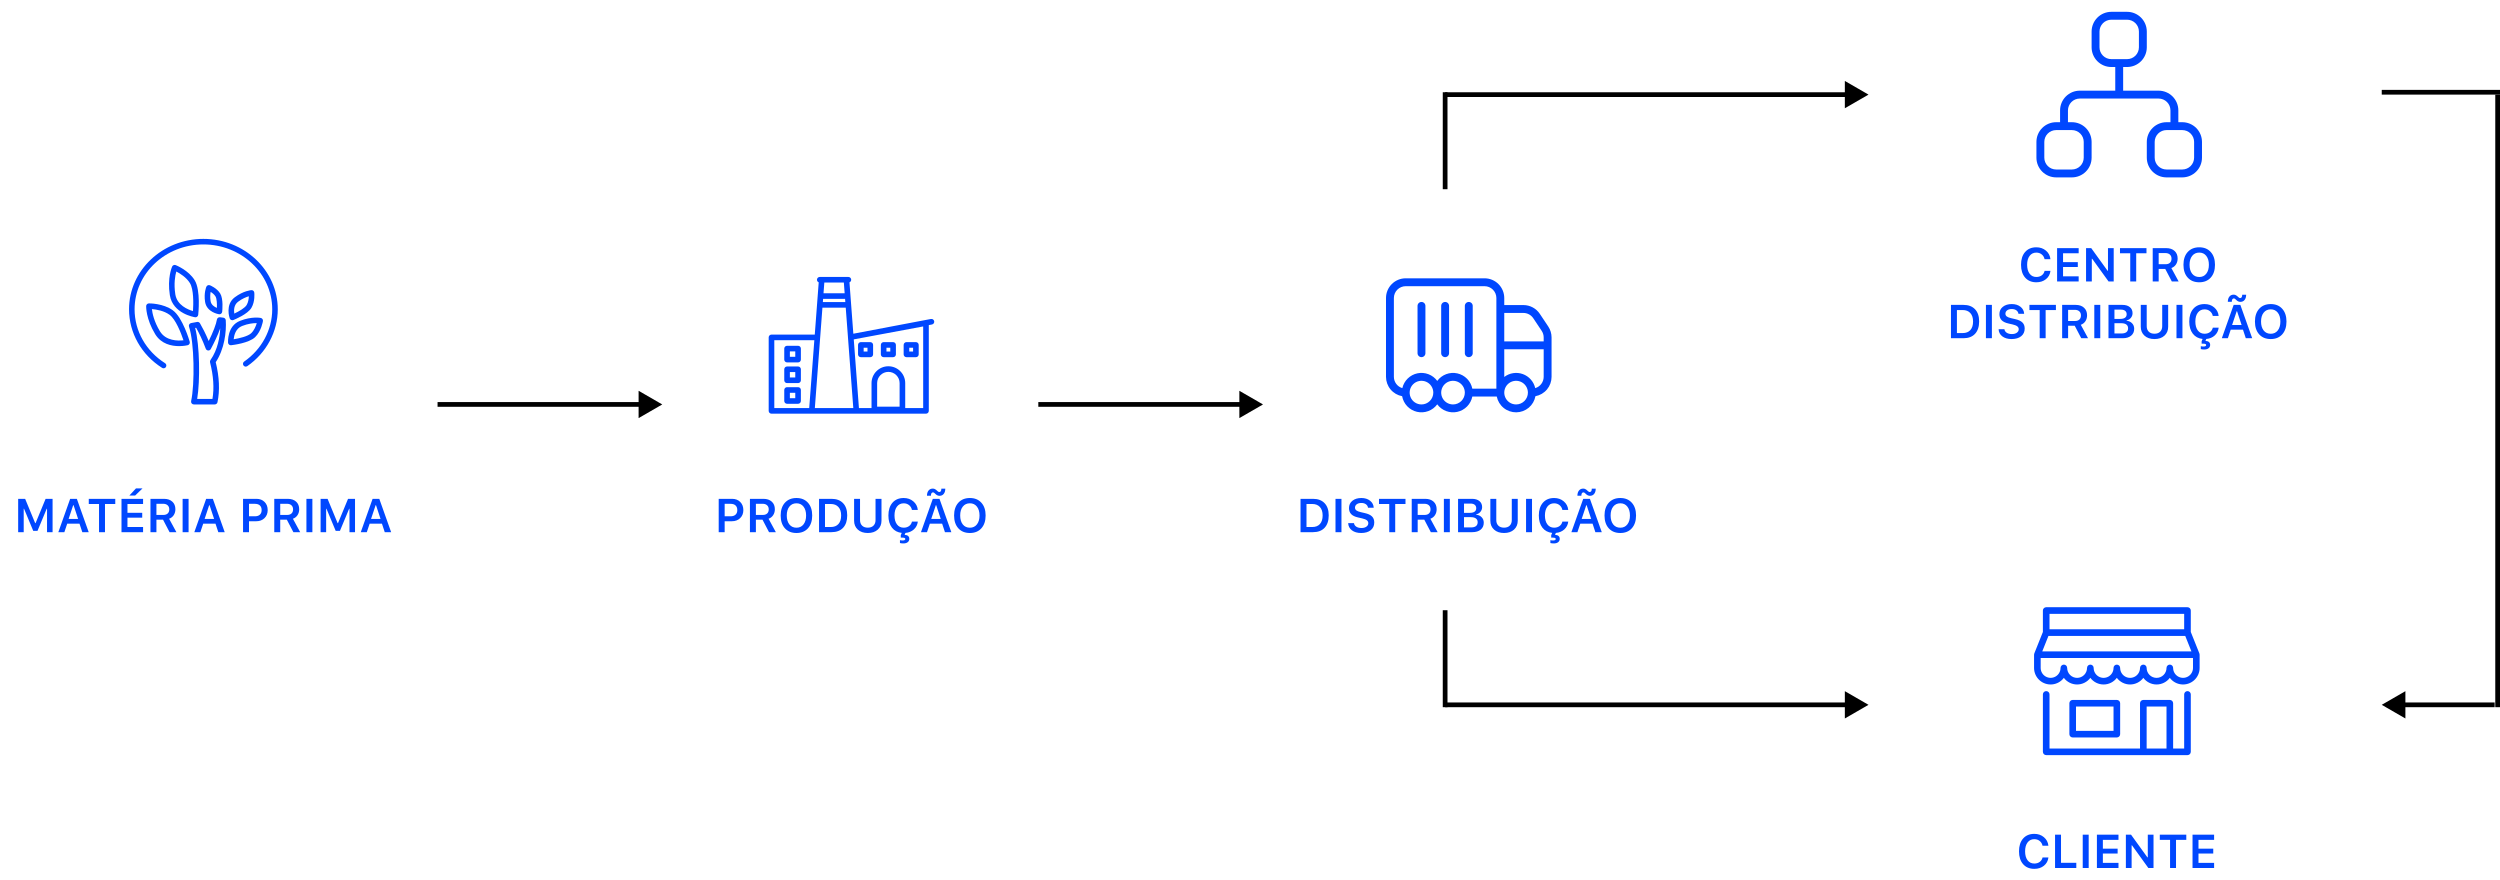 <svg width="1057" height="372" viewBox="0 0 1057 372" fill="none" xmlns="http://www.w3.org/2000/svg">
<path d="M651.033 132.693C650.273 131.55 649.242 130.613 648.032 129.966C646.822 129.318 645.471 128.98 644.099 128.982H636V126C635.998 123.791 635.119 121.672 633.557 120.11C631.994 118.548 629.876 117.669 627.667 117.667H594.333C592.124 117.669 590.006 118.548 588.443 120.11C586.881 121.672 586.002 123.791 586 126V159.333C586.004 161.278 586.687 163.161 587.933 164.655C589.178 166.148 590.907 167.16 592.82 167.513C593.108 169.109 593.858 170.585 594.976 171.759C596.094 172.934 597.532 173.754 599.112 174.12C600.692 174.485 602.344 174.38 603.864 173.816C605.385 173.253 606.707 172.256 607.667 170.949C608.62 172.245 609.929 173.237 611.436 173.803C612.942 174.369 614.58 174.485 616.151 174.137C617.722 173.789 619.158 172.993 620.285 171.844C621.412 170.695 622.181 169.244 622.498 167.667H632.835C633.22 169.561 634.253 171.263 635.756 172.479C637.258 173.696 639.138 174.351 641.071 174.333C643.004 174.315 644.871 173.624 646.351 172.38C647.83 171.135 648.831 169.415 649.18 167.513C651.093 167.16 652.822 166.148 654.067 164.655C655.313 163.161 655.996 161.278 656 159.333V142.667C656.001 141.021 655.513 139.413 654.6 138.044L651.033 132.693ZM601 171C600.011 171 599.044 170.707 598.222 170.157C597.4 169.608 596.759 168.827 596.381 167.913C596.002 167 595.903 165.994 596.096 165.025C596.289 164.055 596.765 163.164 597.464 162.464C598.164 161.765 599.055 161.289 600.025 161.096C600.994 160.903 602 161.002 602.913 161.381C603.827 161.759 604.608 162.4 605.157 163.222C605.707 164.044 606 165.011 606 166C605.999 167.326 605.471 168.597 604.534 169.534C603.597 170.471 602.326 170.999 601 171ZM614.333 171C613.344 171 612.378 170.707 611.555 170.157C610.733 169.608 610.092 168.827 609.714 167.913C609.335 167 609.236 165.994 609.429 165.025C609.622 164.055 610.099 163.164 610.798 162.464C611.497 161.765 612.388 161.289 613.358 161.096C614.328 160.903 615.333 161.002 616.247 161.381C617.16 161.759 617.941 162.4 618.491 163.222C619.04 164.044 619.333 165.011 619.333 166C619.332 167.326 618.805 168.597 617.867 169.534C616.93 170.471 615.659 170.999 614.333 171ZM632.667 130.648V164.333H622.498C622.181 162.756 621.412 161.305 620.285 160.156C619.158 159.007 617.722 158.211 616.151 157.863C614.58 157.515 612.942 157.631 611.436 158.197C609.929 158.763 608.62 159.755 607.667 161.051C606.727 159.771 605.44 158.788 603.958 158.218C602.476 157.649 600.862 157.517 599.307 157.838C597.753 158.159 596.323 158.92 595.188 160.03C594.053 161.14 593.261 162.553 592.905 164.1C591.876 163.795 590.973 163.167 590.33 162.308C589.686 161.45 589.337 160.406 589.333 159.333V126C589.335 124.674 589.862 123.403 590.799 122.466C591.737 121.529 593.008 121.001 594.333 121H627.667C628.992 121.001 630.263 121.529 631.201 122.466C632.138 123.403 632.665 124.674 632.667 126V130.648ZM641 171C640.011 171 639.044 170.707 638.222 170.157C637.4 169.608 636.759 168.827 636.381 167.913C636.002 167 635.903 165.994 636.096 165.025C636.289 164.055 636.765 163.164 637.464 162.464C638.164 161.765 639.055 161.289 640.025 161.096C640.994 160.903 642 161.002 642.913 161.381C643.827 161.759 644.608 162.4 645.157 163.222C645.707 164.044 646 165.011 646 166C645.999 167.326 645.471 168.597 644.534 169.534C643.597 170.471 642.326 170.999 641 171ZM652.667 159.333C652.663 160.406 652.314 161.45 651.67 162.308C651.027 163.167 650.124 163.795 649.095 164.1C648.787 162.749 648.145 161.496 647.226 160.457C646.308 159.419 645.143 158.628 643.839 158.157C642.535 157.687 641.134 157.552 639.764 157.765C638.394 157.977 637.1 158.531 636 159.375V147.667H652.667V159.333ZM652.667 144.333H636V132.315H644.099C644.922 132.314 645.733 132.517 646.459 132.906C647.185 133.294 647.803 133.856 648.259 134.542L651.827 139.892C652.375 140.713 652.667 141.679 652.667 142.667V144.333ZM602.667 129.333V149.333C602.667 149.775 602.491 150.199 602.179 150.512C601.866 150.824 601.442 151 601 151C600.558 151 600.134 150.824 599.821 150.512C599.509 150.199 599.333 149.775 599.333 149.333V129.333C599.333 128.891 599.509 128.467 599.821 128.155C600.134 127.842 600.558 127.667 601 127.667C601.442 127.667 601.866 127.842 602.179 128.155C602.491 128.467 602.667 128.891 602.667 129.333ZM612.667 129.333V149.333C612.667 149.775 612.491 150.199 612.179 150.512C611.866 150.824 611.442 151 611 151C610.558 151 610.134 150.824 609.821 150.512C609.509 150.199 609.333 149.775 609.333 149.333V129.333C609.333 128.891 609.509 128.467 609.821 128.155C610.134 127.842 610.558 127.667 611 127.667C611.442 127.667 611.866 127.842 612.179 128.155C612.491 128.467 612.667 128.891 612.667 129.333ZM622.667 129.333V149.333C622.667 149.775 622.491 150.199 622.179 150.512C621.866 150.824 621.442 151 621 151C620.558 151 620.134 150.824 619.821 150.512C619.509 150.199 619.333 149.775 619.333 149.333V129.333C619.333 128.891 619.509 128.467 619.821 128.155C620.134 127.842 620.558 127.667 621 127.667C621.442 127.667 621.866 127.842 622.179 128.155C622.491 128.467 622.667 128.891 622.667 129.333Z" fill="#0047FF"/>
<path d="M549.865 210.908H555.148C557.245 210.908 558.872 211.52 560.031 212.744C561.197 213.962 561.779 215.677 561.779 217.891C561.779 220.15 561.2 221.901 560.041 223.145C558.889 224.382 557.258 225 555.148 225H549.865V210.908ZM552.385 213.086V222.822H554.816C556.223 222.822 557.307 222.399 558.068 221.553C558.83 220.706 559.211 219.499 559.211 217.93C559.211 216.393 558.824 215.202 558.049 214.355C557.281 213.509 556.203 213.086 554.816 213.086H552.385ZM567.17 225H564.65V210.908H567.17V225ZM570.002 221.172H572.463C572.541 221.803 572.87 222.308 573.449 222.686C574.029 223.057 574.764 223.242 575.656 223.242C576.49 223.242 577.173 223.053 577.707 222.676C578.247 222.292 578.518 221.803 578.518 221.211C578.518 220.703 578.312 220.29 577.902 219.971C577.499 219.652 576.844 219.388 575.939 219.18L574.113 218.76C572.837 218.473 571.89 218.008 571.271 217.363C570.66 216.712 570.354 215.863 570.354 214.814C570.354 213.532 570.832 212.503 571.789 211.729C572.753 210.947 574.022 210.557 575.598 210.557C577.076 210.557 578.299 210.941 579.27 211.709C580.24 212.477 580.754 213.467 580.812 214.678H578.4C578.316 214.059 578.02 213.568 577.512 213.203C577.004 212.839 576.363 212.656 575.588 212.656C574.774 212.656 574.12 212.839 573.625 213.203C573.137 213.561 572.893 214.04 572.893 214.639C572.893 215.114 573.085 215.501 573.469 215.801C573.853 216.094 574.481 216.341 575.354 216.543L576.975 216.914C578.4 217.233 579.432 217.708 580.07 218.34C580.715 218.971 581.037 219.824 581.037 220.898C581.037 222.272 580.539 223.359 579.543 224.16C578.553 224.954 577.206 225.352 575.5 225.352C573.885 225.352 572.58 224.974 571.584 224.219C570.594 223.464 570.067 222.448 570.002 221.172ZM589.895 225H587.375V213.086H583.039V210.908H594.24V213.086H589.895V225ZM599.396 212.998V217.715H602.307C603.107 217.715 603.726 217.51 604.162 217.1C604.605 216.689 604.826 216.11 604.826 215.361C604.826 214.626 604.595 214.049 604.133 213.633C603.677 213.21 603.049 212.998 602.248 212.998H599.396ZM599.396 219.717V225H596.877V210.908H602.6C604.077 210.908 605.249 211.305 606.115 212.1C606.981 212.887 607.414 213.958 607.414 215.312C607.414 216.25 607.18 217.08 606.711 217.803C606.242 218.519 605.591 219.027 604.758 219.326L607.834 225H604.953L602.189 219.717H599.396ZM612.99 225H610.471V210.908H612.99V225ZM622.492 225H616.467V210.908H622.355C623.69 210.908 624.738 211.224 625.5 211.855C626.262 212.48 626.643 213.337 626.643 214.424C626.643 215.166 626.402 215.827 625.92 216.406C625.438 216.986 624.842 217.331 624.133 217.441V217.617C625.083 217.708 625.855 218.066 626.447 218.691C627.04 219.31 627.336 220.078 627.336 220.996C627.336 222.233 626.903 223.21 626.037 223.926C625.178 224.642 623.996 225 622.492 225ZM618.986 212.91V216.836H621.418C622.31 216.836 622.987 216.67 623.449 216.338C623.918 215.999 624.152 215.511 624.152 214.873C624.152 214.255 623.941 213.773 623.518 213.428C623.094 213.083 622.502 212.91 621.74 212.91H618.986ZM618.986 222.998H621.916C622.847 222.998 623.553 222.812 624.035 222.441C624.517 222.064 624.758 221.517 624.758 220.801C624.758 220.098 624.507 219.564 624.006 219.199C623.511 218.835 622.782 218.652 621.818 218.652H618.986V222.998ZM632.629 210.908V219.912C632.629 220.882 632.919 221.657 633.498 222.236C634.077 222.809 634.882 223.096 635.91 223.096C636.939 223.096 637.74 222.809 638.312 222.236C638.892 221.657 639.182 220.882 639.182 219.912V210.908H641.701V220.146C641.701 221.702 641.177 222.959 640.129 223.916C639.081 224.873 637.674 225.352 635.91 225.352C634.146 225.352 632.74 224.873 631.691 223.916C630.643 222.959 630.119 221.702 630.119 220.146V210.908H632.629ZM647.736 225H645.217V210.908H647.736V225ZM660.578 220.527H663.059C662.909 221.855 662.355 222.956 661.398 223.828C660.448 224.694 659.25 225.192 657.805 225.322L657.473 226.143C658.104 226.162 658.592 226.315 658.938 226.602C659.283 226.895 659.455 227.301 659.455 227.822C659.455 228.421 659.23 228.893 658.781 229.238C658.339 229.59 657.72 229.766 656.926 229.766C656.379 229.766 655.904 229.707 655.5 229.59V228.369C655.786 228.46 656.171 228.506 656.652 228.506C657.395 228.506 657.766 228.298 657.766 227.881C657.766 227.679 657.661 227.533 657.453 227.441C657.245 227.35 656.903 227.305 656.428 227.305H655.852V226.289L656.262 225.312C654.504 225.124 653.124 224.382 652.121 223.086C651.118 221.784 650.617 220.075 650.617 217.959C650.617 215.667 651.193 213.861 652.346 212.539C653.505 211.217 655.083 210.557 657.082 210.557C658.684 210.557 660.041 211.029 661.154 211.973C662.268 212.91 662.899 214.115 663.049 215.586H660.568C660.393 214.74 659.989 214.066 659.357 213.564C658.726 213.057 657.967 212.803 657.082 212.803C655.884 212.803 654.937 213.265 654.24 214.189C653.544 215.107 653.195 216.361 653.195 217.949C653.195 219.538 653.544 220.794 654.24 221.719C654.937 222.643 655.887 223.105 657.092 223.105C657.984 223.105 658.745 222.874 659.377 222.412C660.008 221.943 660.409 221.315 660.578 220.527ZM674.523 225L673.332 221.396H668.146L666.936 225H664.387L669.387 210.908H672.219L677.229 225H674.523ZM670.666 213.594L668.732 219.404H672.746L670.832 213.594H670.666ZM672.229 209.629C671.89 209.629 671.571 209.554 671.271 209.404C670.979 209.248 670.747 209.082 670.578 208.906C670.409 208.724 670.227 208.558 670.031 208.408C669.836 208.252 669.657 208.174 669.494 208.174C668.902 208.174 668.602 208.652 668.596 209.609H666.926C666.926 208.685 667.147 207.949 667.59 207.402C668.033 206.855 668.628 206.582 669.377 206.582C669.657 206.582 669.917 206.631 670.158 206.729C670.399 206.826 670.604 206.947 670.773 207.09C670.943 207.233 671.099 207.376 671.242 207.52C671.385 207.663 671.532 207.783 671.682 207.881C671.831 207.979 671.975 208.027 672.111 208.027C672.704 208.027 673.003 207.555 673.01 206.611H674.67C674.67 207.536 674.449 208.271 674.006 208.818C673.57 209.359 672.977 209.629 672.229 209.629ZM685.07 210.557C687.115 210.557 688.732 211.221 689.924 212.549C691.122 213.877 691.721 215.677 691.721 217.949C691.721 220.221 691.125 222.025 689.934 223.359C688.742 224.688 687.121 225.352 685.07 225.352C683.007 225.352 681.376 224.688 680.178 223.359C678.986 222.031 678.391 220.228 678.391 217.949C678.391 215.677 678.99 213.877 680.188 212.549C681.392 211.221 683.02 210.557 685.07 210.557ZM685.07 212.793C683.814 212.793 682.814 213.258 682.072 214.189C681.337 215.12 680.969 216.374 680.969 217.949C680.969 219.531 681.333 220.788 682.062 221.719C682.798 222.65 683.801 223.115 685.07 223.115C686.32 223.115 687.31 222.65 688.039 221.719C688.775 220.781 689.143 219.525 689.143 217.949C689.143 216.374 688.775 215.12 688.039 214.189C687.31 213.258 686.32 212.793 685.07 212.793Z" fill="#0047FF"/>
<path d="M22.23 225H19.887V215.088H19.75L15.854 224.453H14.057L10.16 215.088H10.023V225H7.68V210.908H10.629L14.867 221.172H15.043L19.281 210.908H22.23V225ZM34.799 225L33.607 221.396H28.422L27.211 225H24.662L29.662 210.908H32.494L37.504 225H34.799ZM30.941 213.594L29.008 219.404H33.022L31.107 213.594H30.941ZM44.389 225H41.869V213.086H37.533V210.908H48.734V213.086H44.389V225ZM60.492 222.822V225H51.371V210.908H60.492V213.086H53.891V216.826H60.131V218.877H53.891V222.822H60.492ZM57.123 209.521H54.682L57.494 206.494H60.258L57.123 209.521ZM66.137 212.998V217.715H69.047C69.848 217.715 70.466 217.51 70.902 217.1C71.345 216.689 71.566 216.11 71.566 215.361C71.566 214.626 71.335 214.049 70.873 213.633C70.417 213.21 69.789 212.998 68.988 212.998H66.137ZM66.137 219.717V225H63.617V210.908H69.34C70.818 210.908 71.99 211.305 72.856 212.1C73.721 212.887 74.154 213.958 74.154 215.312C74.154 216.25 73.92 217.08 73.451 217.803C72.982 218.519 72.331 219.027 71.498 219.326L74.574 225H71.693L68.93 219.717H66.137ZM79.731 225H77.211V210.908H79.731V225ZM92.299 225L91.107 221.396H85.922L84.711 225H82.162L87.162 210.908H89.994L95.004 225H92.299ZM88.441 213.594L86.508 219.404H90.522L88.607 213.594H88.441ZM102.758 210.908H108.441C109.848 210.908 110.987 211.348 111.859 212.227C112.738 213.105 113.178 214.255 113.178 215.674C113.178 217.067 112.725 218.2 111.82 219.072C110.922 219.945 109.76 220.381 108.334 220.381H105.277V225H102.758V210.908ZM105.277 213.018V218.291H107.768C108.673 218.291 109.372 218.063 109.867 217.607C110.368 217.152 110.619 216.507 110.619 215.674C110.619 214.814 110.372 214.157 109.877 213.701C109.389 213.245 108.689 213.018 107.777 213.018H105.277ZM118.48 212.998V217.715H121.391C122.191 217.715 122.81 217.51 123.246 217.1C123.689 216.689 123.91 216.11 123.91 215.361C123.91 214.626 123.679 214.049 123.217 213.633C122.761 213.21 122.133 212.998 121.332 212.998H118.48ZM118.48 219.717V225H115.961V210.908H121.684C123.161 210.908 124.333 211.305 125.199 212.1C126.065 212.887 126.498 213.958 126.498 215.312C126.498 216.25 126.264 217.08 125.795 217.803C125.326 218.519 124.675 219.027 123.842 219.326L126.918 225H124.037L121.273 219.717H118.48ZM132.074 225H129.555V210.908H132.074V225ZM150.102 225H147.758V215.088H147.621L143.725 224.453H141.928L138.031 215.088H137.895V225H135.551V210.908H138.5L142.738 221.172H142.914L147.152 210.908H150.102V225ZM162.67 225L161.479 221.396H156.293L155.082 225H152.533L157.533 210.908H160.365L165.375 225H162.67ZM158.812 213.594L156.879 219.404H160.893L158.979 213.594H158.812Z" fill="#0047FF"/>
<path d="M97.746 135.287C97.901 135.357 98.065 135.392 98.232 135.392C98.379 135.392 98.528 135.366 98.663 135.311C99.275 135.067 104.704 132.854 106.298 130.158C107.916 127.42 107.529 123.859 107.512 123.71C107.442 123.089 106.952 122.623 106.263 122.672C106.128 122.681 102.939 122.936 99.246 125.703C95.143 128.783 97.04 134.372 97.118 134.607C97.23 134.909 97.453 135.155 97.746 135.287L97.746 135.287ZM100.659 127.579C102.476 126.215 104.141 125.568 105.211 125.266C105.173 126.304 104.979 127.784 104.282 128.962C103.552 130.196 101.052 131.65 99.056 132.584C98.844 131.186 98.856 128.932 100.659 127.579H100.659Z" fill="#0047FF"/>
<path d="M74.279 112.088C73.699 111.86 73.034 112.129 72.778 112.701C72.694 112.894 70.674 117.501 71.805 124.794C73.028 132.587 82.076 134.07 82.462 134.129C82.521 134.138 82.58 134.141 82.641 134.141C82.896 134.141 83.148 134.059 83.353 133.897C83.609 133.704 83.772 133.413 83.805 133.097C83.852 132.678 84.916 122.762 82.322 118.503C79.731 114.265 74.499 112.175 74.279 112.088L74.279 112.088ZM81.592 131.518C79.367 130.876 74.842 129.018 74.124 124.434C73.415 119.873 74.071 116.462 74.54 114.797C76.07 115.585 78.804 117.25 80.32 119.73C81.882 122.292 81.823 128.244 81.592 131.518L81.592 131.518Z" fill="#0047FF"/>
<path d="M61.796 129.416C61.788 129.633 61.676 134.8 65.612 141.28C68.177 145.492 72.582 146.339 75.718 146.339C77.729 146.339 79.215 145.99 79.368 145.955C79.675 145.879 79.942 145.68 80.103 145.404C80.264 145.129 80.302 144.797 80.217 144.489C80.097 144.073 77.225 134.234 73.089 131.21C68.971 128.208 63.159 128.273 62.945 128.279C62.321 128.293 61.814 128.792 61.796 129.416L61.796 129.416ZM71.709 133.103C74.218 134.94 76.513 140.671 77.571 143.874C75.217 144.141 70.126 144.182 67.618 140.061C65.129 135.966 64.42 132.438 64.221 130.679C65.979 130.823 69.27 131.327 71.709 133.103V133.103Z" fill="#0047FF"/>
<path d="M96.417 144.871C96.441 145.191 96.59 145.487 96.836 145.692C97.047 145.871 97.314 145.965 97.59 145.965C97.634 145.965 97.674 145.965 97.719 145.959C98.481 145.877 105.251 145.068 107.851 142.556C110.489 140.003 111.145 135.92 111.172 135.748C111.266 135.132 110.861 134.546 110.248 134.42C110.099 134.391 106.482 133.687 101.485 135.651C96.013 137.808 96.4 144.584 96.417 144.871L96.417 144.871ZM102.338 137.834C104.9 136.826 107.036 136.621 108.352 136.621H108.557C108.208 137.816 107.505 139.622 106.215 140.867C104.82 142.216 101.127 143.06 98.796 143.438C98.964 141.762 99.644 138.895 102.338 137.834L102.338 137.834Z" fill="#0047FF"/>
<path d="M83.315 136.125L80.806 136.591C80.475 136.652 80.182 136.855 80.012 137.148C79.839 137.441 79.804 137.793 79.912 138.115C82.184 144.882 82.383 162.368 80.809 169.579C80.733 169.924 80.818 170.288 81.041 170.563C81.264 170.839 81.598 171 81.955 171H90.801C91.355 171 91.836 170.613 91.951 170.068C92.991 165.094 92.745 159.396 91.212 153.133C94.826 147.704 95.784 140.462 95.456 135.4C95.418 134.84 94.99 134.38 94.427 134.313L93.008 134.137C92.367 134.073 91.804 134.5 91.707 135.125C91.42 137.009 90.06 140.535 88.243 144.19C86.895 140.948 85.535 138.387 84.55 136.687C84.295 136.259 83.805 136.03 83.315 136.124L83.315 136.125ZM88.005 148.189C88.465 148.233 88.899 147.983 89.119 147.579C90.491 145.053 92.109 141.682 93.117 138.807C92.941 142.315 92.12 147.793 88.984 152.231C88.785 152.512 88.718 152.864 88.803 153.198C90.26 158.922 90.603 164.119 89.826 168.659H83.369C84.644 160.947 84.46 146.072 82.516 138.66L82.927 138.584C84.073 140.629 85.591 143.654 86.992 147.427C87.149 147.857 87.545 148.153 88.005 148.188L88.005 148.189Z" fill="#0047FF"/>
<path d="M85.998 101C68.665 101 54.557 114.356 54.557 130.773C54.557 140.735 59.78 149.991 68.531 155.531C68.725 155.654 68.945 155.713 69.159 155.713C69.545 155.713 69.927 155.522 70.149 155.167C70.495 154.619 70.334 153.896 69.786 153.55C61.719 148.441 56.904 139.927 56.904 130.774C56.904 115.65 69.953 103.346 85.997 103.346C102.044 103.346 115.095 115.65 115.095 130.774C115.095 139.449 110.658 147.711 103.228 152.87C102.698 153.24 102.566 153.969 102.935 154.503C103.305 155.039 104.037 155.168 104.567 154.798C112.628 149.2 117.443 140.22 117.443 130.776C117.443 114.357 103.334 101.001 85.997 101.001L85.998 101Z" fill="#0047FF"/>
<path d="M92.595 132.863C92.653 132.872 92.712 132.874 92.773 132.874C93.029 132.874 93.28 132.793 93.486 132.631C93.741 132.438 93.905 132.147 93.937 131.831C93.999 131.28 94.497 126.371 93.105 124.096C91.689 121.786 88.873 120.661 88.755 120.614C88.172 120.385 87.51 120.655 87.255 121.223C87.208 121.329 86.121 123.806 86.713 127.668C87.407 132.015 92.384 132.827 92.595 132.863L92.595 132.863ZM89.063 123.407C89.752 123.835 90.59 124.48 91.103 125.322C91.671 126.251 91.777 128.42 91.707 130.178C90.661 129.756 89.289 128.909 89.034 127.309C88.776 125.64 88.896 124.298 89.063 123.407L89.063 123.407Z" fill="#0047FF"/>
<path d="M303.867 210.908H309.551C310.957 210.908 312.096 211.348 312.969 212.227C313.848 213.105 314.287 214.255 314.287 215.674C314.287 217.067 313.835 218.2 312.93 219.072C312.031 219.945 310.869 220.381 309.443 220.381H306.387V225H303.867V210.908ZM306.387 213.018V218.291H308.877C309.782 218.291 310.482 218.063 310.977 217.607C311.478 217.152 311.729 216.507 311.729 215.674C311.729 214.814 311.481 214.157 310.986 213.701C310.498 213.245 309.798 213.018 308.887 213.018H306.387ZM319.59 212.998V217.715H322.5C323.301 217.715 323.919 217.51 324.355 217.1C324.798 216.689 325.02 216.11 325.02 215.361C325.02 214.626 324.788 214.049 324.326 213.633C323.87 213.21 323.242 212.998 322.441 212.998H319.59ZM319.59 219.717V225H317.07V210.908H322.793C324.271 210.908 325.443 211.305 326.309 212.1C327.174 212.887 327.607 213.958 327.607 215.312C327.607 216.25 327.373 217.08 326.904 217.803C326.436 218.519 325.785 219.027 324.951 219.326L328.027 225H325.146L322.383 219.717H319.59ZM336.748 210.557C338.792 210.557 340.41 211.221 341.602 212.549C342.799 213.877 343.398 215.677 343.398 217.949C343.398 220.221 342.803 222.025 341.611 223.359C340.42 224.688 338.799 225.352 336.748 225.352C334.684 225.352 333.053 224.688 331.855 223.359C330.664 222.031 330.068 220.228 330.068 217.949C330.068 215.677 330.667 213.877 331.865 212.549C333.07 211.221 334.697 210.557 336.748 210.557ZM336.748 212.793C335.492 212.793 334.492 213.258 333.75 214.189C333.014 215.12 332.646 216.374 332.646 217.949C332.646 219.531 333.011 220.788 333.74 221.719C334.476 222.65 335.479 223.115 336.748 223.115C337.998 223.115 338.988 222.65 339.717 221.719C340.452 220.781 340.82 219.525 340.82 217.949C340.82 216.374 340.452 215.12 339.717 214.189C338.988 213.258 337.998 212.793 336.748 212.793ZM346.289 210.908H351.572C353.669 210.908 355.296 211.52 356.455 212.744C357.62 213.962 358.203 215.677 358.203 217.891C358.203 220.15 357.624 221.901 356.465 223.145C355.312 224.382 353.682 225 351.572 225H346.289V210.908ZM348.809 213.086V222.822H351.24C352.646 222.822 353.73 222.399 354.492 221.553C355.254 220.706 355.635 219.499 355.635 217.93C355.635 216.393 355.247 215.202 354.473 214.355C353.704 213.509 352.627 213.086 351.24 213.086H348.809ZM363.623 210.908V219.912C363.623 220.882 363.913 221.657 364.492 222.236C365.072 222.809 365.876 223.096 366.904 223.096C367.933 223.096 368.734 222.809 369.307 222.236C369.886 221.657 370.176 220.882 370.176 219.912V210.908H372.695V220.146C372.695 221.702 372.171 222.959 371.123 223.916C370.075 224.873 368.669 225.352 366.904 225.352C365.14 225.352 363.734 224.873 362.686 223.916C361.637 222.959 361.113 221.702 361.113 220.146V210.908H363.623ZM385.576 220.527H388.057C387.907 221.855 387.354 222.956 386.396 223.828C385.446 224.694 384.248 225.192 382.803 225.322L382.471 226.143C383.102 226.162 383.59 226.315 383.936 226.602C384.281 226.895 384.453 227.301 384.453 227.822C384.453 228.421 384.229 228.893 383.779 229.238C383.337 229.59 382.718 229.766 381.924 229.766C381.377 229.766 380.902 229.707 380.498 229.59V228.369C380.785 228.46 381.169 228.506 381.65 228.506C382.393 228.506 382.764 228.298 382.764 227.881C382.764 227.679 382.66 227.533 382.451 227.441C382.243 227.35 381.901 227.305 381.426 227.305H380.85V226.289L381.26 225.312C379.502 225.124 378.122 224.382 377.119 223.086C376.117 221.784 375.615 220.075 375.615 217.959C375.615 215.667 376.191 213.861 377.344 212.539C378.503 211.217 380.081 210.557 382.08 210.557C383.682 210.557 385.039 211.029 386.152 211.973C387.266 212.91 387.897 214.115 388.047 215.586H385.566C385.391 214.74 384.987 214.066 384.355 213.564C383.724 213.057 382.965 212.803 382.08 212.803C380.882 212.803 379.935 213.265 379.238 214.189C378.542 215.107 378.193 216.361 378.193 217.949C378.193 219.538 378.542 220.794 379.238 221.719C379.935 222.643 380.885 223.105 382.09 223.105C382.982 223.105 383.743 222.874 384.375 222.412C385.007 221.943 385.407 221.315 385.576 220.527ZM399.521 225L398.33 221.396H393.145L391.934 225H389.385L394.385 210.908H397.217L402.227 225H399.521ZM395.664 213.594L393.73 219.404H397.744L395.83 213.594H395.664ZM397.227 209.629C396.888 209.629 396.569 209.554 396.27 209.404C395.977 209.248 395.745 209.082 395.576 208.906C395.407 208.724 395.225 208.558 395.029 208.408C394.834 208.252 394.655 208.174 394.492 208.174C393.9 208.174 393.6 208.652 393.594 209.609H391.924C391.924 208.685 392.145 207.949 392.588 207.402C393.031 206.855 393.626 206.582 394.375 206.582C394.655 206.582 394.915 206.631 395.156 206.729C395.397 206.826 395.602 206.947 395.771 207.09C395.941 207.233 396.097 207.376 396.24 207.52C396.383 207.663 396.53 207.783 396.68 207.881C396.829 207.979 396.973 208.027 397.109 208.027C397.702 208.027 398.001 207.555 398.008 206.611H399.668C399.668 207.536 399.447 208.271 399.004 208.818C398.568 209.359 397.975 209.629 397.227 209.629ZM410.068 210.557C412.113 210.557 413.73 211.221 414.922 212.549C416.12 213.877 416.719 215.677 416.719 217.949C416.719 220.221 416.123 222.025 414.932 223.359C413.74 224.688 412.119 225.352 410.068 225.352C408.005 225.352 406.374 224.688 405.176 223.359C403.984 222.031 403.389 220.228 403.389 217.949C403.389 215.677 403.988 213.877 405.186 212.549C406.39 211.221 408.018 210.557 410.068 210.557ZM410.068 212.793C408.812 212.793 407.812 213.258 407.07 214.189C406.335 215.12 405.967 216.374 405.967 217.949C405.967 219.531 406.331 220.788 407.061 221.719C407.796 222.65 408.799 223.115 410.068 223.115C411.318 223.115 412.308 222.65 413.037 221.719C413.773 220.781 414.141 219.525 414.141 217.949C414.141 216.374 413.773 215.12 413.037 214.189C412.308 213.258 411.318 212.793 410.068 212.793Z" fill="#0047FF"/>
<path d="M326.187 141.465C325.531 141.465 325 141.997 325 142.652V173.72C325 174.376 325.531 174.907 326.187 174.907H391.508C392.164 174.907 392.695 174.376 392.695 173.72V137.451L394.034 137.196C394.678 137.074 395.101 136.453 394.979 135.809C394.857 135.165 394.237 134.74 393.592 134.864L360.789 141.096L359.59 125.175V125.173C359.59 125.173 359.59 125.172 359.59 125.171L359.153 119.375C359.582 119.196 359.883 118.774 359.883 118.28C359.883 117.624 359.352 117.093 358.697 117.093H346.598C345.942 117.093 345.411 117.624 345.411 118.28C345.411 118.778 345.719 119.201 346.153 119.377L344.484 141.465L326.187 141.465ZM327.374 143.839H344.3L342.136 172.533H327.374V143.839ZM357.399 127.703H347.904L348.005 126.362H357.298L357.399 127.703ZM347.724 130.077H357.577L358.52 142.587C358.52 142.596 358.516 142.605 358.517 142.614L360.776 172.534H344.517L347.724 130.077ZM370.855 171.947V161.979C370.855 159.36 372.985 157.23 375.604 157.23C378.223 157.23 380.353 159.36 380.353 161.979V171.947H370.855ZM390.321 172.534H382.727V161.979C382.727 158.052 379.532 154.856 375.604 154.856C371.677 154.856 368.481 158.052 368.481 161.979V172.534H363.157L360.969 143.495L390.32 138.019L390.321 172.534ZM356.778 119.468L357.119 123.988H348.184L348.525 119.468H356.778Z" fill="#0047FF"/>
<path d="M337.427 146.198H332.772C332.117 146.198 331.585 146.729 331.585 147.385V152.039C331.585 152.694 332.117 153.226 332.772 153.226H337.427C338.082 153.226 338.613 152.694 338.613 152.039V147.385C338.613 146.729 338.082 146.198 337.427 146.198ZM336.24 150.852H333.959V148.572H336.24V150.852Z" fill="#0047FF"/>
<path d="M337.427 154.947H332.772C332.117 154.947 331.585 155.478 331.585 156.134V160.787C331.585 161.443 332.117 161.974 332.772 161.974H337.427C338.082 161.974 338.613 161.443 338.613 160.787V156.134C338.613 155.478 338.082 154.947 337.427 154.947ZM336.24 159.6H333.959V157.32H336.24V159.6Z" fill="#0047FF"/>
<path d="M337.427 163.694H332.772C332.117 163.694 331.585 164.225 331.585 164.881V169.535C331.585 170.19 332.117 170.722 332.772 170.722H337.427C338.082 170.722 338.613 170.19 338.613 169.535V164.881C338.613 164.225 338.082 163.694 337.427 163.694ZM336.24 168.348H333.959V166.068H336.24V168.348Z" fill="#0047FF"/>
<path d="M363.967 151.017H367.958C368.614 151.017 369.145 150.485 369.145 149.83V145.838C369.145 145.183 368.614 144.651 367.958 144.651H363.967C363.311 144.651 362.78 145.183 362.78 145.838V149.83C362.78 150.485 363.311 151.017 363.967 151.017ZM365.154 147.025H366.772V148.643H365.154V147.025Z" fill="#0047FF"/>
<path d="M373.609 151.017H377.601C378.256 151.017 378.787 150.485 378.787 149.83V145.838C378.787 145.183 378.256 144.651 377.601 144.651H373.609C372.953 144.651 372.422 145.183 372.422 145.838V149.83C372.422 150.485 372.953 151.017 373.609 151.017ZM374.796 147.025H376.414V148.643H374.796V147.025Z" fill="#0047FF"/>
<path d="M383.249 151.017H387.241C387.896 151.017 388.428 150.485 388.428 149.83V145.838C388.428 145.183 387.896 144.651 387.241 144.651H383.249C382.593 144.651 382.062 145.183 382.062 145.838V149.83C382.062 150.485 382.593 151.017 383.249 151.017ZM384.436 147.025H386.054V148.643H384.436V147.025Z" fill="#0047FF"/>
<path d="M922.667 51.667H921V46.667C920.998 44.457 920.119 42.339 918.557 40.777C916.994 39.214 914.876 38.336 912.667 38.333H897.667V28.333H899.333C901.543 28.331 903.661 27.452 905.223 25.89C906.786 24.328 907.664 22.209 907.667 20V13.333C907.664 11.124 906.786 9.006 905.223 7.443C903.661 5.881 901.543 5.002 899.333 5H892.667C890.457 5.002 888.339 5.881 886.777 7.443C885.214 9.006 884.336 11.124 884.333 13.333V20C884.336 22.209 885.214 24.328 886.777 25.89C888.339 27.452 890.457 28.331 892.667 28.333H894.333V38.333H879.333C877.124 38.336 875.006 39.214 873.443 40.777C871.881 42.339 871.002 44.457 871 46.667V51.667H869.333C867.124 51.669 865.006 52.548 863.443 54.11C861.881 55.672 861.002 57.791 861 60V66.667C861.002 68.876 861.881 70.994 863.443 72.557C865.006 74.119 867.124 74.998 869.333 75H876C878.209 74.998 880.328 74.119 881.89 72.557C883.452 70.994 884.331 68.876 884.333 66.667V60C884.331 57.791 883.452 55.672 881.89 54.11C880.328 52.548 878.209 51.669 876 51.667H874.333V46.667C874.335 45.341 874.862 44.07 875.799 43.133C876.737 42.195 878.008 41.668 879.333 41.667H912.667C913.992 41.668 915.263 42.195 916.201 43.133C917.138 44.07 917.665 45.341 917.667 46.667V51.667H916C913.791 51.669 911.672 52.548 910.11 54.11C908.548 55.672 907.669 57.791 907.667 60V66.667C907.669 68.876 908.548 70.994 910.11 72.557C911.672 74.119 913.791 74.998 916 75H922.667C924.876 74.998 926.994 74.119 928.557 72.557C930.119 70.994 930.998 68.876 931 66.667V60C930.998 57.791 930.119 55.672 928.557 54.11C926.994 52.548 924.876 51.669 922.667 51.667ZM876 55C877.326 55.001 878.597 55.529 879.534 56.466C880.471 57.403 880.999 58.674 881 60V66.667C880.999 67.992 880.471 69.263 879.534 70.201C878.597 71.138 877.326 71.665 876 71.667H869.333C868.008 71.665 866.737 71.138 865.799 70.201C864.862 69.263 864.335 67.992 864.333 66.667V60C864.335 58.674 864.862 57.403 865.799 56.466C866.737 55.529 868.008 55.001 869.333 55H876ZM892.667 25C891.341 24.999 890.07 24.471 889.133 23.534C888.195 22.597 887.668 21.326 887.667 20V13.333C887.668 12.008 888.195 10.737 889.133 9.799C890.07 8.862 891.341 8.335 892.667 8.333H899.333C900.659 8.335 901.93 8.862 902.867 9.799C903.805 10.737 904.332 12.008 904.333 13.333V20C904.332 21.326 903.805 22.597 902.867 23.534C901.93 24.471 900.659 24.999 899.333 25H892.667ZM927.667 66.667C927.665 67.992 927.138 69.263 926.201 70.201C925.263 71.138 923.992 71.665 922.667 71.667H916C914.674 71.665 913.403 71.138 912.466 70.201C911.529 69.263 911.001 67.992 911 66.667V60C911.001 58.674 911.529 57.403 912.466 56.466C913.403 55.529 914.674 55.001 916 55H922.667C923.992 55.001 925.263 55.529 926.201 56.466C927.138 57.403 927.665 58.674 927.667 60V66.667Z" fill="#0047FF"/>
<path d="M860.969 119.352C858.97 119.352 857.391 118.691 856.232 117.369C855.074 116.041 854.494 114.238 854.494 111.959C854.494 109.667 855.07 107.861 856.223 106.539C857.382 105.217 858.96 104.557 860.959 104.557C862.561 104.557 863.918 105.029 865.031 105.973C866.145 106.91 866.776 108.115 866.926 109.586H864.445C864.27 108.74 863.866 108.066 863.234 107.564C862.603 107.057 861.844 106.803 860.959 106.803C859.761 106.803 858.814 107.265 858.117 108.189C857.421 109.107 857.072 110.361 857.072 111.949C857.072 113.538 857.421 114.794 858.117 115.719C858.814 116.643 859.764 117.105 860.969 117.105C861.861 117.105 862.622 116.874 863.254 116.412C863.885 115.943 864.286 115.315 864.455 114.527H866.936C866.766 115.973 866.135 117.138 865.041 118.023C863.947 118.909 862.59 119.352 860.969 119.352ZM878.859 116.822V119H869.738V104.908H878.859V107.086H872.258V110.826H878.498V112.877H872.258V116.822H878.859ZM884.416 119H881.984V104.908H884.172L891.086 114.488H891.252V104.908H893.674V119H891.496L884.582 109.41H884.416V119ZM903.186 119H900.666V107.086H896.33V104.908H907.531V107.086H903.186V119ZM912.688 106.998V111.715H915.598C916.398 111.715 917.017 111.51 917.453 111.1C917.896 110.689 918.117 110.11 918.117 109.361C918.117 108.626 917.886 108.049 917.424 107.633C916.968 107.21 916.34 106.998 915.539 106.998H912.688ZM912.688 113.717V119H910.168V104.908H915.891C917.368 104.908 918.54 105.305 919.406 106.1C920.272 106.887 920.705 107.958 920.705 109.312C920.705 110.25 920.471 111.08 920.002 111.803C919.533 112.519 918.882 113.027 918.049 113.326L921.125 119H918.244L915.48 113.717H912.688ZM929.846 104.557C931.89 104.557 933.508 105.221 934.699 106.549C935.897 107.877 936.496 109.677 936.496 111.949C936.496 114.221 935.9 116.025 934.709 117.359C933.518 118.688 931.896 119.352 929.846 119.352C927.782 119.352 926.151 118.688 924.953 117.359C923.762 116.031 923.166 114.228 923.166 111.949C923.166 109.677 923.765 107.877 924.963 106.549C926.167 105.221 927.795 104.557 929.846 104.557ZM929.846 106.793C928.589 106.793 927.59 107.258 926.848 108.189C926.112 109.12 925.744 110.374 925.744 111.949C925.744 113.531 926.109 114.788 926.838 115.719C927.574 116.65 928.576 117.115 929.846 117.115C931.096 117.115 932.085 116.65 932.814 115.719C933.55 114.781 933.918 113.525 933.918 111.949C933.918 110.374 933.55 109.12 932.814 108.189C932.085 107.258 931.096 106.793 929.846 106.793ZM824.865 128.908H830.148C832.245 128.908 833.872 129.52 835.031 130.744C836.197 131.962 836.779 133.677 836.779 135.891C836.779 138.15 836.2 139.901 835.041 141.145C833.889 142.382 832.258 143 830.148 143H824.865V128.908ZM827.385 131.086V140.822H829.816C831.223 140.822 832.307 140.399 833.068 139.553C833.83 138.706 834.211 137.499 834.211 135.93C834.211 134.393 833.824 133.202 833.049 132.355C832.281 131.509 831.203 131.086 829.816 131.086H827.385ZM842.17 143H839.65V128.908H842.17V143ZM845.002 139.172H847.463C847.541 139.803 847.87 140.308 848.449 140.686C849.029 141.057 849.764 141.242 850.656 141.242C851.49 141.242 852.173 141.053 852.707 140.676C853.247 140.292 853.518 139.803 853.518 139.211C853.518 138.703 853.312 138.29 852.902 137.971C852.499 137.652 851.844 137.388 850.939 137.18L849.113 136.76C847.837 136.473 846.89 136.008 846.271 135.363C845.66 134.712 845.354 133.863 845.354 132.814C845.354 131.532 845.832 130.503 846.789 129.729C847.753 128.947 849.022 128.557 850.598 128.557C852.076 128.557 853.299 128.941 854.27 129.709C855.24 130.477 855.754 131.467 855.812 132.678H853.4C853.316 132.059 853.02 131.568 852.512 131.203C852.004 130.839 851.363 130.656 850.588 130.656C849.774 130.656 849.12 130.839 848.625 131.203C848.137 131.561 847.893 132.04 847.893 132.639C847.893 133.114 848.085 133.501 848.469 133.801C848.853 134.094 849.481 134.341 850.354 134.543L851.975 134.914C853.4 135.233 854.432 135.708 855.07 136.34C855.715 136.971 856.037 137.824 856.037 138.898C856.037 140.272 855.539 141.359 854.543 142.16C853.553 142.954 852.206 143.352 850.5 143.352C848.885 143.352 847.58 142.974 846.584 142.219C845.594 141.464 845.067 140.448 845.002 139.172ZM864.895 143H862.375V131.086H858.039V128.908H869.24V131.086H864.895V143ZM874.396 130.998V135.715H877.307C878.107 135.715 878.726 135.51 879.162 135.1C879.605 134.689 879.826 134.11 879.826 133.361C879.826 132.626 879.595 132.049 879.133 131.633C878.677 131.21 878.049 130.998 877.248 130.998H874.396ZM874.396 137.717V143H871.877V128.908H877.6C879.077 128.908 880.249 129.305 881.115 130.1C881.981 130.887 882.414 131.958 882.414 133.312C882.414 134.25 882.18 135.08 881.711 135.803C881.242 136.519 880.591 137.027 879.758 137.326L882.834 143H879.953L877.189 137.717H874.396ZM887.99 143H885.471V128.908H887.99V143ZM897.492 143H891.467V128.908H897.355C898.69 128.908 899.738 129.224 900.5 129.855C901.262 130.48 901.643 131.337 901.643 132.424C901.643 133.166 901.402 133.827 900.92 134.406C900.438 134.986 899.842 135.331 899.133 135.441V135.617C900.083 135.708 900.855 136.066 901.447 136.691C902.04 137.31 902.336 138.078 902.336 138.996C902.336 140.233 901.903 141.21 901.037 141.926C900.178 142.642 898.996 143 897.492 143ZM893.986 130.91V134.836H896.418C897.31 134.836 897.987 134.67 898.449 134.338C898.918 133.999 899.152 133.511 899.152 132.873C899.152 132.255 898.941 131.773 898.518 131.428C898.094 131.083 897.502 130.91 896.74 130.91H893.986ZM893.986 140.998H896.916C897.847 140.998 898.553 140.812 899.035 140.441C899.517 140.064 899.758 139.517 899.758 138.801C899.758 138.098 899.507 137.564 899.006 137.199C898.511 136.835 897.782 136.652 896.818 136.652H893.986V140.998ZM907.629 128.908V137.912C907.629 138.882 907.919 139.657 908.498 140.236C909.077 140.809 909.882 141.096 910.91 141.096C911.939 141.096 912.74 140.809 913.312 140.236C913.892 139.657 914.182 138.882 914.182 137.912V128.908H916.701V138.146C916.701 139.702 916.177 140.959 915.129 141.916C914.081 142.873 912.674 143.352 910.91 143.352C909.146 143.352 907.74 142.873 906.691 141.916C905.643 140.959 905.119 139.702 905.119 138.146V128.908H907.629ZM922.736 143H920.217V128.908H922.736V143ZM935.578 138.527H938.059C937.909 139.855 937.355 140.956 936.398 141.828C935.448 142.694 934.25 143.192 932.805 143.322L932.473 144.143C933.104 144.162 933.592 144.315 933.938 144.602C934.283 144.895 934.455 145.301 934.455 145.822C934.455 146.421 934.23 146.893 933.781 147.238C933.339 147.59 932.72 147.766 931.926 147.766C931.379 147.766 930.904 147.707 930.5 147.59V146.369C930.786 146.46 931.171 146.506 931.652 146.506C932.395 146.506 932.766 146.298 932.766 145.881C932.766 145.679 932.661 145.533 932.453 145.441C932.245 145.35 931.903 145.305 931.428 145.305H930.852V144.289L931.262 143.312C929.504 143.124 928.124 142.382 927.121 141.086C926.118 139.784 925.617 138.075 925.617 135.959C925.617 133.667 926.193 131.861 927.346 130.539C928.505 129.217 930.083 128.557 932.082 128.557C933.684 128.557 935.041 129.029 936.154 129.973C937.268 130.91 937.899 132.115 938.049 133.586H935.568C935.393 132.74 934.989 132.066 934.357 131.564C933.726 131.057 932.967 130.803 932.082 130.803C930.884 130.803 929.937 131.265 929.24 132.189C928.544 133.107 928.195 134.361 928.195 135.949C928.195 137.538 928.544 138.794 929.24 139.719C929.937 140.643 930.887 141.105 932.092 141.105C932.984 141.105 933.745 140.874 934.377 140.412C935.008 139.943 935.409 139.315 935.578 138.527ZM949.523 143L948.332 139.396H943.146L941.936 143H939.387L944.387 128.908H947.219L952.229 143H949.523ZM945.666 131.594L943.732 137.404H947.746L945.832 131.594H945.666ZM947.229 127.629C946.89 127.629 946.571 127.554 946.271 127.404C945.979 127.248 945.747 127.082 945.578 126.906C945.409 126.724 945.227 126.558 945.031 126.408C944.836 126.252 944.657 126.174 944.494 126.174C943.902 126.174 943.602 126.652 943.596 127.609H941.926C941.926 126.685 942.147 125.949 942.59 125.402C943.033 124.855 943.628 124.582 944.377 124.582C944.657 124.582 944.917 124.631 945.158 124.729C945.399 124.826 945.604 124.947 945.773 125.09C945.943 125.233 946.099 125.376 946.242 125.52C946.385 125.663 946.532 125.783 946.682 125.881C946.831 125.979 946.975 126.027 947.111 126.027C947.704 126.027 948.003 125.555 948.01 124.611H949.67C949.67 125.536 949.449 126.271 949.006 126.818C948.57 127.359 947.977 127.629 947.229 127.629ZM960.07 128.557C962.115 128.557 963.732 129.221 964.924 130.549C966.122 131.877 966.721 133.677 966.721 135.949C966.721 138.221 966.125 140.025 964.934 141.359C963.742 142.688 962.121 143.352 960.07 143.352C958.007 143.352 956.376 142.688 955.178 141.359C953.986 140.031 953.391 138.228 953.391 135.949C953.391 133.677 953.99 131.877 955.188 130.549C956.392 129.221 958.02 128.557 960.07 128.557ZM960.07 130.793C958.814 130.793 957.814 131.258 957.072 132.189C956.337 133.12 955.969 134.374 955.969 135.949C955.969 137.531 956.333 138.788 957.062 139.719C957.798 140.65 958.801 141.115 960.07 141.115C961.32 141.115 962.31 140.65 963.039 139.719C963.775 138.781 964.143 137.525 964.143 135.949C964.143 134.374 963.775 133.12 963.039 132.189C962.31 131.258 961.32 130.793 960.07 130.793Z" fill="#0047FF"/>
<path d="M924.867 292.2C924.093 292.2 923.467 292.827 923.467 293.599V316.467H918.799V297.334C918.799 296.56 918.172 295.934 917.399 295.934H906.2C905.427 295.934 904.8 296.56 904.8 297.334V316.467H866.534V293.599C866.535 293.228 866.388 292.871 866.125 292.607C865.863 292.345 865.506 292.197 865.134 292.197C864.762 292.197 864.405 292.345 864.143 292.607C863.881 292.871 863.733 293.228 863.734 293.599V317.866C863.734 318.64 864.361 319.266 865.134 319.266H924.868C925.641 319.266 926.268 318.64 926.268 317.866V293.599C926.268 292.827 925.641 292.2 924.868 292.2H924.867ZM915.999 316.467H907.6L907.6 298.733H915.999L915.999 316.467ZM895 311.801C895.774 311.8 896.4 311.173 896.4 310.4V297.334C896.4 296.56 895.774 295.933 895 295.933H876.333C875.56 295.933 874.933 296.56 874.933 297.334V310.4C874.933 311.173 875.56 311.8 876.333 311.801H895ZM877.735 298.734H893.601V309H877.735V298.734ZM929.947 276.534C929.939 276.448 929.923 276.364 929.9 276.281L929.891 276.257L929.89 276.254L926.267 267.198V258.134C926.267 257.36 925.64 256.734 924.867 256.734H865.133C864.36 256.734 863.733 257.36 863.733 258.134V267.198L860.111 276.254L860.11 276.257L860.101 276.281H860.1C860.069 276.454 860.036 276.628 860 276.8V282.401C859.999 284.372 860.831 286.253 862.289 287.58C863.748 288.906 865.699 289.556 867.662 289.368C869.625 289.181 871.418 288.174 872.6 286.595C873.92 288.361 875.995 289.4 878.2 289.4C880.404 289.4 882.479 288.361 883.8 286.595C885.12 288.361 887.195 289.4 889.4 289.4C891.604 289.4 893.679 288.361 895 286.595C896.32 288.361 898.395 289.4 900.599 289.4C902.804 289.4 904.88 288.361 906.2 286.595C907.52 288.361 909.595 289.4 911.799 289.4C914.004 289.4 916.079 288.361 917.4 286.595C918.581 288.174 920.374 289.181 922.337 289.368C924.3 289.556 926.251 288.906 927.71 287.58C929.169 286.253 930 284.372 930 282.401V276.8C929.991 276.71 929.973 276.62 929.946 276.534H929.947ZM866.533 259.534H923.466V266.067H866.533V259.534ZM866.081 268.867H923.918L926.531 275.4H863.468L866.081 268.867ZM927.199 282.401C927.197 283.899 926.396 285.284 925.097 286.033C923.799 286.782 922.199 286.782 920.901 286.033C919.602 285.284 918.801 283.899 918.799 282.401C918.8 282.029 918.652 281.671 918.39 281.409C918.127 281.145 917.771 280.997 917.399 280.997C917.027 280.997 916.67 281.145 916.408 281.409C916.145 281.671 915.998 282.029 915.999 282.401C916 283.515 915.558 284.585 914.771 285.373C913.983 286.163 912.914 286.606 911.799 286.606C910.684 286.606 909.615 286.163 908.827 285.373C908.039 284.585 907.598 283.515 907.599 282.401C907.599 281.627 906.972 281.001 906.199 281.001C905.426 281.001 904.799 281.627 904.799 282.401C904.799 283.901 903.998 285.287 902.699 286.038C901.399 286.788 899.799 286.788 898.499 286.038C897.2 285.288 896.399 283.901 896.399 282.401C896.399 281.627 895.772 281.001 894.999 281.001C894.226 281.001 893.599 281.627 893.599 282.401C893.599 283.901 892.799 285.287 891.499 286.038C890.199 286.788 888.599 286.788 887.299 286.038C886 285.288 885.199 283.901 885.199 282.401C885.199 281.627 884.572 281.001 883.799 281.001C883.026 281.001 882.399 281.627 882.399 282.401C882.401 283.515 881.959 284.585 881.171 285.373C880.383 286.163 879.314 286.606 878.199 286.606C877.085 286.606 876.015 286.163 875.227 285.373C874.44 284.585 873.998 283.515 873.999 282.401C874 282.029 873.853 281.671 873.59 281.409C873.328 281.145 872.971 280.997 872.599 280.997C872.228 280.997 871.871 281.145 871.608 281.409C871.346 281.671 871.198 282.029 871.199 282.401C871.197 283.899 870.396 285.284 869.097 286.033C867.799 286.782 866.199 286.782 864.901 286.033C863.602 285.284 862.801 283.899 862.799 282.401V278.2H927.199L927.199 282.401Z" fill="#0047FF"/>
<path d="M860.107 367.352C858.109 367.352 856.53 366.691 855.371 365.369C854.212 364.041 853.633 362.238 853.633 359.959C853.633 357.667 854.209 355.861 855.361 354.539C856.52 353.217 858.099 352.557 860.098 352.557C861.699 352.557 863.057 353.029 864.17 353.973C865.283 354.91 865.915 356.115 866.064 357.586H863.584C863.408 356.74 863.005 356.066 862.373 355.564C861.742 355.057 860.983 354.803 860.098 354.803C858.9 354.803 857.952 355.265 857.256 356.189C856.559 357.107 856.211 358.361 856.211 359.949C856.211 361.538 856.559 362.794 857.256 363.719C857.952 364.643 858.903 365.105 860.107 365.105C860.999 365.105 861.761 364.874 862.393 364.412C863.024 363.943 863.424 363.315 863.594 362.527H866.074C865.905 363.973 865.273 365.138 864.18 366.023C863.086 366.909 861.729 367.352 860.107 367.352ZM877.861 364.793V367H868.877V352.908H871.396V364.793H877.861ZM883.096 367H880.576V352.908H883.096V367ZM895.693 364.822V367H886.572V352.908H895.693V355.086H889.092V358.826H895.332V360.877H889.092V364.822H895.693ZM901.25 367H898.818V352.908H901.006L907.92 362.488H908.086V352.908H910.508V367H908.33L901.416 357.41H901.25V367ZM920.02 367H917.5V355.086H913.164V352.908H924.365V355.086H920.02V367ZM936.123 364.822V367H927.002V352.908H936.123V355.086H929.521V358.826H935.762V360.877H929.521V364.822H936.123Z" fill="#0047FF"/>
<path d="M534 171L524 165.226V176.774L534 171ZM439 172H525V170H439V172Z" fill="black"/>
<path d="M280 171L270 165.226V176.774L280 171ZM185 172H271V170H185V172Z" fill="black"/>
<path d="M790 40L780 34.227V45.773L790 40ZM611 41H781V39H611V41Z" fill="black"/>
<line x1="611" y1="39" x2="611" y2="80" stroke="black" stroke-width="2"/>
<path d="M790 298L780 292.226V303.774L790 298ZM611 299H781V297H611V299Z" fill="black"/>
<line x1="611" y1="258" x2="611" y2="299" stroke="black" stroke-width="2"/>
<path d="M1007 298L1017 292.226V303.774L1007 298ZM1054.73 299H1016V297H1054.73V299Z" fill="black"/>
<line x1="1056" y1="40" x2="1056" y2="299" stroke="black" stroke-width="2"/>
<line x1="1007" y1="39" x2="1057" y2="39" stroke="black" stroke-width="2"/>
</svg>
